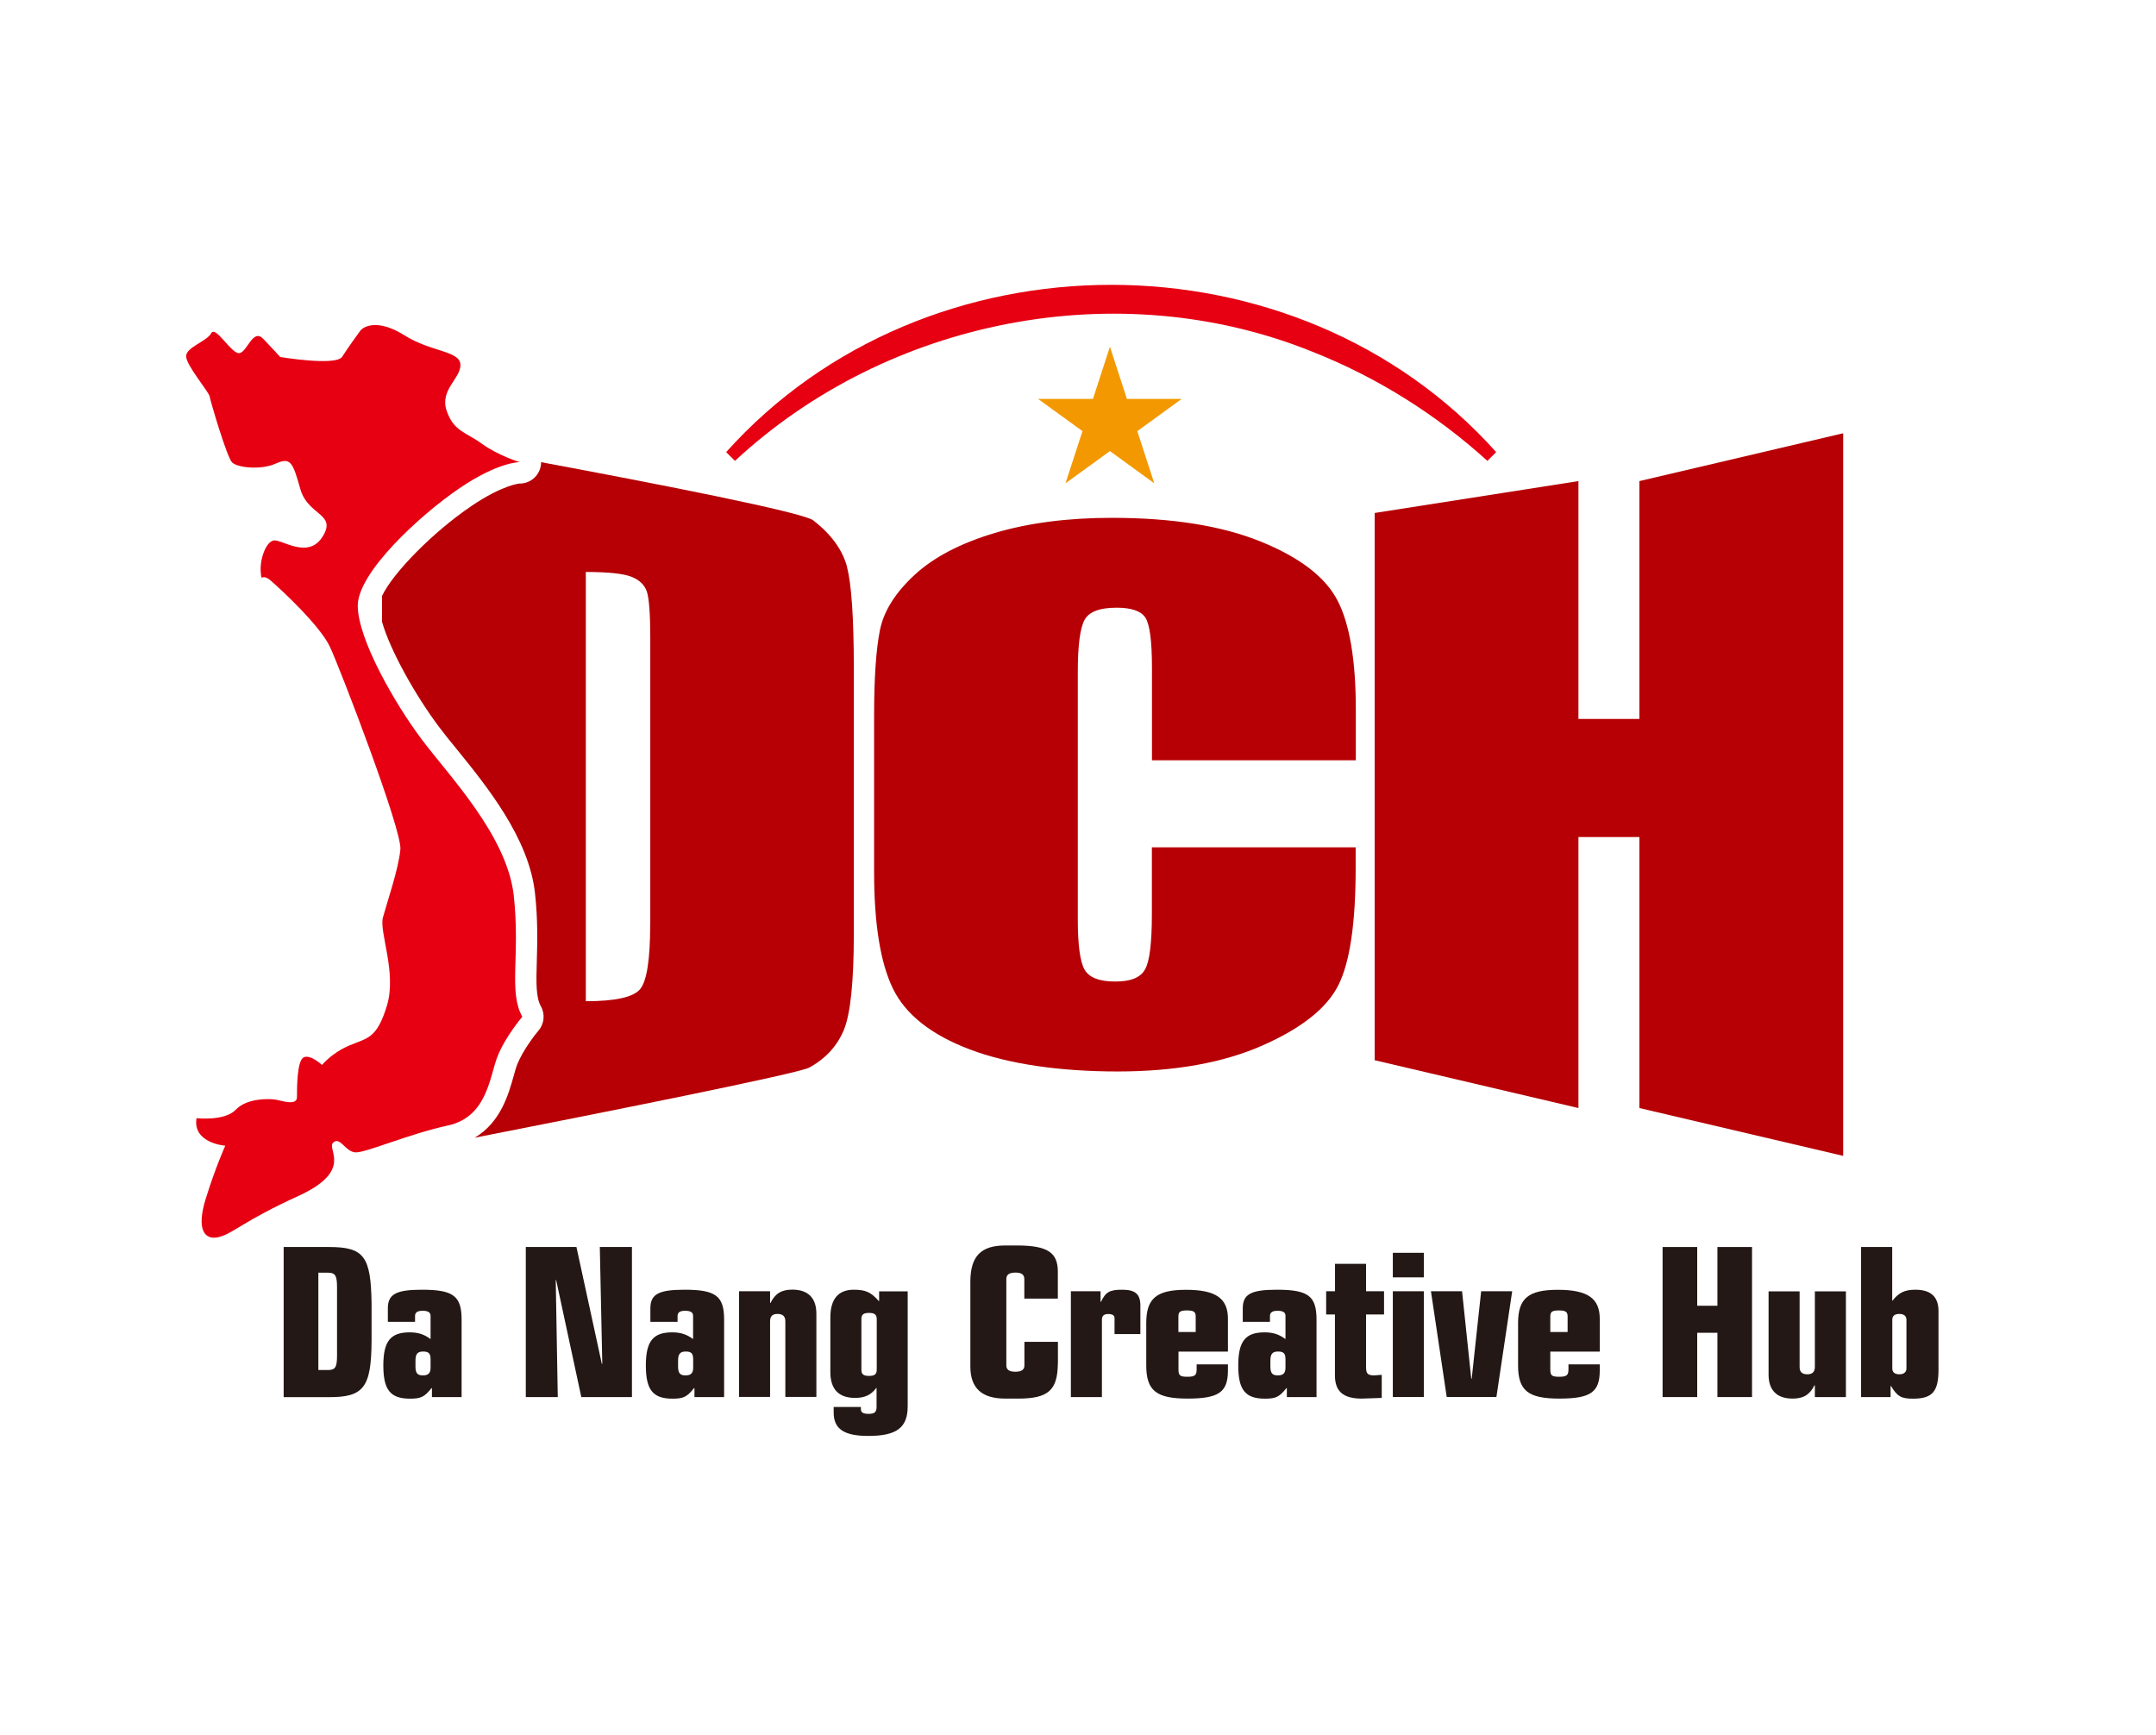 <?xml version="1.0" encoding="UTF-8"?>
<svg id="_レイヤー_1" data-name="レイヤー 1" xmlns="http://www.w3.org/2000/svg" viewBox="0 0 252.87 203.53">
  <defs>
    <style>
      .cls-1 {
        fill: none;
      }

      .cls-1, .cls-2, .cls-3, .cls-4, .cls-5 {
        stroke-width: 0px;
      }

      .cls-2 {
        fill: #231815;
      }

      .cls-3 {
        fill: #e60012;
      }

      .cls-4 {
        fill: #b60005;
      }

      .cls-5 {
        fill: #f39800;
      }
    </style>
  </defs>
  <g>
    <g>
      <g>
        <path class="cls-4" d="M159.01,89.18h-23.9v-10.83c0-3.15-.26-5.12-.77-5.9-.51-.78-1.64-1.17-3.38-1.17-1.97,0-3.22.47-3.75,1.42-.53.95-.8,3-.8,6.16v28.95c0,3.03.27,5,.8,5.93.53.92,1.72,1.39,3.58,1.39s2.94-.46,3.49-1.39c.55-.93.82-3.1.82-6.52v-7.83h23.9v2.43c0,6.45-.67,11.03-2.02,13.72-1.34,2.7-4.31,5.06-8.91,7.09-4.6,2.03-10.27,3.05-17,3.05s-12.77-.86-17.31-2.58c-4.54-1.72-7.55-4.1-9.03-7.14-1.48-3.04-2.21-7.62-2.21-13.72v-18.21c0-4.49.23-7.86.68-10.1.45-2.25,1.81-4.41,4.06-6.49,2.25-2.08,5.37-3.71,9.37-4.91,3.99-1.19,8.58-1.79,13.77-1.79,7.04,0,12.85.92,17.43,2.77,4.58,1.85,7.59,4.15,9.03,6.9,1.44,2.75,2.16,7.04,2.16,12.86v5.92Z"/>
        <path class="cls-4" d="M216.18,50.82v84.76l-23.9-5.61v-31.79h-7.15v31.79l-23.9-5.61V60.17l23.9-3.74v27.9h7.15v-27.9l23.9-5.61Z"/>
      </g>
      <g>
        <path class="cls-2" d="M33.27,146.27h5.3c4.12,0,4.93,1.08,5.01,6.6v4.41c-.03,5.46-.92,6.62-5.01,6.6h-5.3v-17.6ZM37.34,160.7h1.11c.87,0,1.08-.32,1.08-1.69v-8.02c0-1.37-.21-1.71-1.08-1.71h-1.11v11.42Z"/>
        <path class="cls-2" d="M45.49,153.47c0-1.66.95-2.19,4.01-2.19,3.67,0,4.64.74,4.64,3.51v9.08h-3.48v-1.05h-.05c-.82,1.03-1.24,1.24-2.51,1.24-2.32,0-3.14-1.03-3.14-3.9s.87-3.88,3.09-3.88c1,0,1.71.24,2.45.79v-2.74c0-.4-.32-.58-.92-.58s-.9.18-.9.61v.69h-3.19v-1.56ZM48.73,160.3c0,.77.24,1.03.87,1.03s.9-.26.9-.9v-1c0-.66-.21-.9-.87-.9s-.9.29-.9,1.06v.71Z"/>
        <path class="cls-2" d="M65.23,150.15h-.05l.24,13.72h-3.75v-17.6h5.94l2.98,13.72.05-.05-.29-13.67h3.77v17.6h-5.94l-2.95-13.72Z"/>
        <path class="cls-2" d="M76.28,153.47c0-1.66.95-2.19,4.01-2.19,3.67,0,4.64.74,4.64,3.51v9.08h-3.48v-1.05h-.05c-.82,1.03-1.24,1.24-2.51,1.24-2.32,0-3.14-1.03-3.14-3.9s.87-3.88,3.09-3.88c1,0,1.71.24,2.45.79v-2.74c0-.4-.32-.58-.92-.58s-.9.18-.9.61v.69h-3.19v-1.56ZM79.53,160.3c0,.77.24,1.03.87,1.03s.9-.26.9-.9v-1c0-.66-.21-.9-.87-.9s-.9.29-.9,1.06v.71Z"/>
        <path class="cls-2" d="M86.68,151.46h3.64v1.37h.05c.55-1.11,1.29-1.56,2.56-1.56,1.85,0,2.82.98,2.82,2.82v9.76h-3.64v-8.86c0-.58-.29-.87-.92-.87-.58,0-.87.26-.87.87v8.86h-3.64v-12.4Z"/>
        <path class="cls-2" d="M102.77,162.81c-.61.82-1.37,1.16-2.48,1.16-1.93,0-2.9-1.03-2.9-3.03v-6.41c0-2.14.92-3.25,2.74-3.25,1.4,0,2.03.29,2.93,1.32h.05v-1.13h3.35v13.48c0,2.51-1.29,3.48-4.62,3.48-2.85,0-4.06-.82-4.06-2.74v-.66h3.19v.26c0,.4.29.55.92.55.69,0,.92-.21.92-.82v-2.22h-.05ZM101.03,160.65c0,.55.24.74.9.74s.9-.21.9-.74v-5.91c0-.53-.24-.74-.9-.74s-.9.19-.9.74v5.91Z"/>
        <path class="cls-2" d="M124.07,159.96c-.03,3.11-1.13,4.09-4.64,4.09h-1.53c-2.74,0-4.09-1.21-4.09-3.77v-9.92c0-3.01,1.24-4.27,4.09-4.27h1.53c3.4.03,4.62.82,4.64,3.01v3.22h-3.93v-2.29c0-.53-.34-.76-1.03-.76-.74,0-1.08.24-1.08.76v10.13c0,.5.34.74,1.06.74s1.06-.24,1.06-.74v-2.77h3.93v2.59Z"/>
        <path class="cls-2" d="M125.6,151.46h3.48v1.24h.05c.55-1.16,1.03-1.42,2.48-1.42,1.53,0,2.14.5,2.14,1.85v3.35h-3.03v-1.85c0-.34-.24-.5-.74-.5s-.74.21-.74.66v9.08h-3.64v-12.4Z"/>
        <path class="cls-2" d="M144.02,160.75c0,2.56-1.08,3.3-4.75,3.3s-4.83-.95-4.83-3.9v-4.96c0-2.9,1.21-3.9,4.67-3.9s4.91.98,4.91,3.4v3.85h-5.8v2.11c0,.69.18.84,1.05.84s1.08-.18,1.08-.87v-.58h3.67v.71ZM140.24,154.42c0-.55-.24-.71-1.03-.71s-1,.16-1,.71v1.82h2.03v-1.82Z"/>
        <path class="cls-2" d="M145.76,153.47c0-1.66.95-2.19,4.01-2.19,3.67,0,4.64.74,4.64,3.51v9.08h-3.48v-1.05h-.05c-.82,1.03-1.24,1.24-2.51,1.24-2.32,0-3.14-1.03-3.14-3.9s.87-3.88,3.09-3.88c1,0,1.71.24,2.45.79v-2.74c0-.4-.32-.58-.92-.58s-.9.18-.9.61v.69h-3.19v-1.56ZM149,160.3c0,.77.24,1.03.87,1.03s.9-.26.9-.9v-1c0-.66-.21-.9-.87-.9s-.9.29-.9,1.06v.71Z"/>
        <path class="cls-2" d="M155.55,151.46h1.03v-3.22h3.64v3.22h2.11v2.72h-2.11v6.2c0,.74.21.95.95.95.13,0,.37-.03.63-.05h.18l.08-.03v2.72l-.79.03c-.69.03-1.27.05-1.56.05-2.16,0-3.14-.84-3.14-2.72v-7.15h-1.03v-2.72Z"/>
        <path class="cls-2" d="M163.36,146.95h3.64v2.88h-3.64v-2.88ZM163.36,151.46h3.64v12.4h-3.64v-12.4Z"/>
        <path class="cls-2" d="M167.84,151.46h3.64l1.08,10.26h.05l1.11-10.26h3.64l-1.85,12.4h-5.83l-1.85-12.4Z"/>
        <path class="cls-2" d="M187.63,160.75c0,2.56-1.08,3.3-4.75,3.3s-4.83-.95-4.83-3.9v-4.96c0-2.9,1.21-3.9,4.67-3.9s4.91.98,4.91,3.4v3.85h-5.8v2.11c0,.69.18.84,1.05.84s1.08-.18,1.08-.87v-.58h3.67v.71ZM183.86,154.42c0-.55-.24-.71-1.03-.71s-1,.16-1,.71v1.82h2.03v-1.82Z"/>
        <path class="cls-2" d="M195,146.27h4.06v6.89h2.37v-6.89h4.06v17.6h-4.06v-7.54h-2.37v7.54h-4.06v-17.6Z"/>
        <path class="cls-2" d="M212.81,162.49c-.55,1.11-1.29,1.56-2.56,1.56-1.85,0-2.82-.98-2.82-2.82v-9.76h3.64v8.86c0,.61.29.87.92.87.58,0,.87-.29.87-.87v-8.86h3.64v12.4h-3.64v-1.37h-.05Z"/>
        <path class="cls-2" d="M218.29,146.27h3.64v6.28h.05c.71-.92,1.42-1.27,2.66-1.27,1.82,0,2.72.82,2.72,2.51v6.89c0,2.56-.74,3.38-2.98,3.38-1.4,0-1.85-.26-2.59-1.48h-.05v1.29h-3.46v-17.6ZM221.94,160.51c0,.45.29.69.82.69s.84-.24.84-.69v-5.7c0-.45-.29-.69-.84-.69s-.82.24-.82.69v5.7Z"/>
      </g>
      <path class="cls-4" d="M99.36,66.53c-.53-2.01-1.85-3.84-3.97-5.49-1.23-.95-18.03-4.24-31.93-6.83,0,.13,0,.27-.03.41-.2,1.23-1.28,2.13-2.53,2.1.05,0-1.94.14-5.62,2.64-4.59,3.12-9.22,7.88-10.47,10.54v3.05c.97,3.38,3.91,8.61,6.67,12.3.58.78,1.29,1.65,2.06,2.59,3.59,4.43,8.51,10.49,9.21,16.95.35,3.2.27,5.85.21,7.97-.07,2.44-.12,4.2.48,5.28.51.91.4,2.04-.28,2.84-.48.56-1.86,2.38-2.49,3.96-.14.34-.28.85-.43,1.39-.6,2.14-1.53,5.43-4.57,7.22,14.33-2.81,37.92-7.5,39.25-8.23,1.93-1.06,3.28-2.54,4.06-4.43.77-1.89,1.16-5.63,1.16-11.22v-31.18c0-5.9-.27-9.86-.8-11.88ZM76.26,108.39c0,4.16-.4,6.71-1.19,7.64-.79.94-2.91,1.41-6.36,1.41v-50.35c2.61,0,4.39.19,5.34.56.95.37,1.55.96,1.82,1.75.26.8.4,2.6.4,5.43v33.56Z"/>
      <path class="cls-3" d="M85.17,53.03c23.44-26.15,66.89-26.17,90.31,0,0,0-1.03,1.03-1.03,1.03-6.06-5.5-13.04-9.85-20.54-12.81-22.7-9.17-49.8-3.84-67.71,12.81,0,0-1.03-1.03-1.03-1.03h0Z"/>
      <polygon class="cls-5" points="130.18 40.67 132.17 46.79 138.6 46.79 133.39 50.57 135.38 56.69 130.18 52.91 124.97 56.69 126.96 50.57 121.75 46.79 128.19 46.79 130.18 40.67"/>
    </g>
    <path class="cls-3" d="M32.84,41.87s6.56,1.1,7.29-.02c.72-1.12,1.64-2.39,2.1-3.02s2.19-1.41,5.24.52c3.05,1.93,6.45,1.79,6.53,3.4.09,1.61-2.45,2.96-1.62,5.41.83,2.45,2.24,2.51,4.14,3.89s4.43,2.16,4.43,2.16c0,0-2.48-.06-7.09,3.08-4.61,3.14-11.96,9.9-11.9,13.81.05,3.92,4.31,11.38,7.51,15.64,3.19,4.26,10.01,11.27,10.79,18.32.77,7.06-.64,11.26,1,14.2,0,0-1.99,2.33-2.91,4.66s-1.19,7.08-5.79,8.09c-4.61,1-9.59,3.19-10.83,3.16-1.24-.03-1.81-1.9-2.65-1.15-.84.75,2.47,3.26-4.06,6.25-6.54,2.99-7.66,4.4-9.33,4.83s-2.71-.81-1.55-4.52c1.15-3.71,2.28-6.19,2.28-6.19,0,0-3.86-.29-3.37-3.23,0,0,3.31.38,4.61-1,1.3-1.38,3.95-1.29,4.64-1.18s2.53.78,2.53-.29c0-1.07,0-4.26.78-4.66.78-.4,2.16.89,2.16.89,0,0,1.12-1.41,3.23-2.3s3.2-.77,4.38-4.66c1.18-3.89-.93-8.64-.47-10.34s1.85-5.73,2.05-8c.2-2.27-7.08-21.23-8.26-23.74-1.18-2.51-5.64-6.63-6.88-7.72-1.24-1.1-1.12.34-1.24-1.1-.11-1.44.58-3.46,1.5-3.66s4.06,2.28,5.76-.46c1.7-2.73-1.73-2.42-2.62-5.59-.89-3.17-1.15-3.74-2.88-2.97-1.73.78-4.52.49-5.13-.15s-2.53-7.17-2.62-7.72-2.76-3.66-2.76-4.72c0-1.07,2.42-1.73,2.94-2.7s2.42,2.54,3.34,2.33,1.56-2.94,2.77-1.67,1.96,2.1,1.96,2.1Z"/>
  </g>
  <rect class="cls-1" width="252.87" height="203.53"/>
</svg>